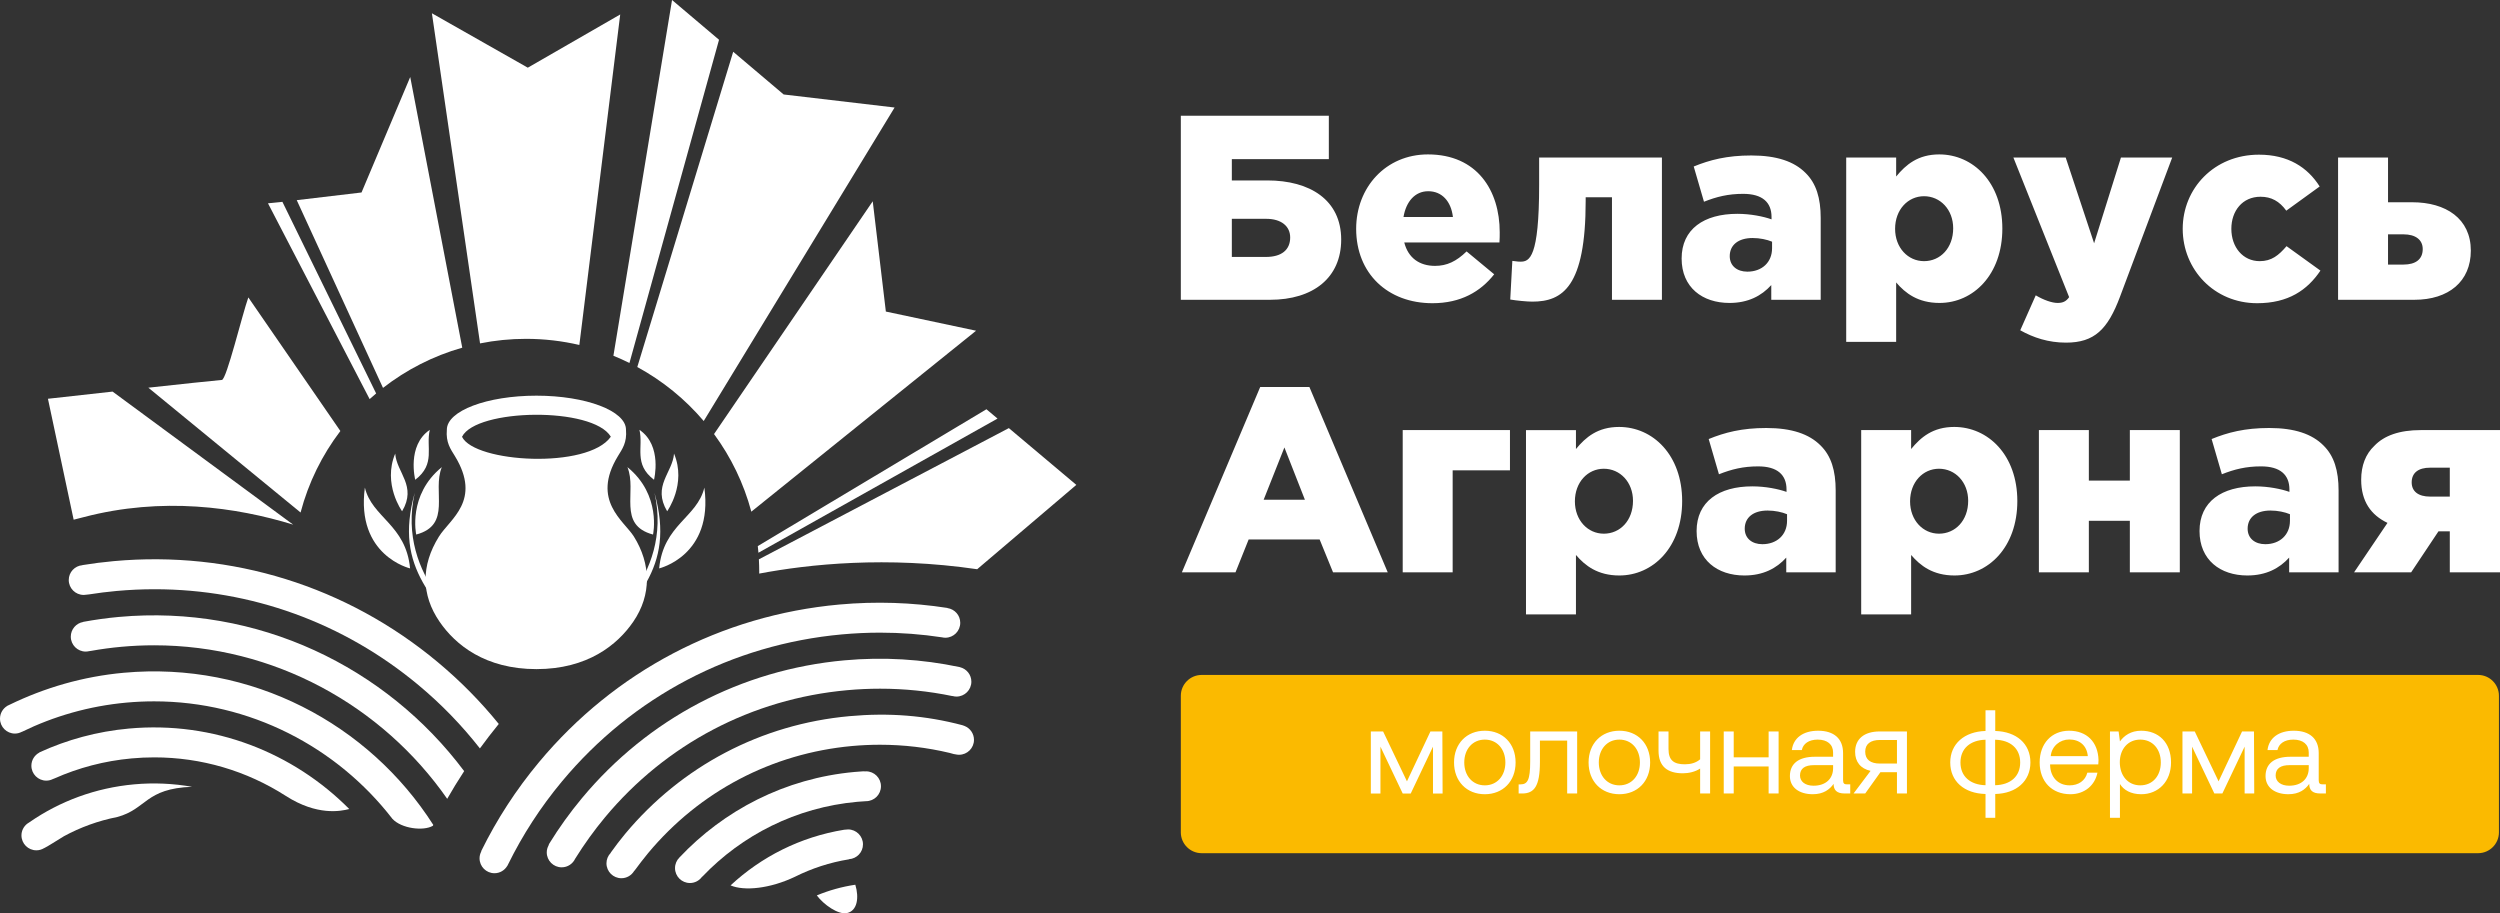<?xml version="1.0" encoding="UTF-8"?> <!-- Creator: CorelDRAW 2019 (64-Bit) --> <svg xmlns="http://www.w3.org/2000/svg" xmlns:xlink="http://www.w3.org/1999/xlink" xml:space="preserve" width="77.138mm" height="28.18mm" style="shape-rendering:geometricPrecision; text-rendering:geometricPrecision; image-rendering:optimizeQuality; fill-rule:evenodd; clip-rule:evenodd" viewBox="0 0 7696.38 2811.64"><rect x="0" y="0" width="7696.38" height="2811.64" fill="#333333" stroke="none"/> <defs> <style type="text/css"> <![CDATA[ .fil1 {fill:#FBBA00} .fil0 {fill:white;fill-rule:nonzero} ]]> </style> </defs> <g id="Слой_x0020_1">  <path class="fil0" d="M3635.24 922.93l274.37 0c133.55,0 219.32,-67.98 219.32,-185.34 0,-122.22 -96.34,-182.11 -227.45,-182.11l-109.21 0 0 -65.55 298.61 0 0 -133.54 -455.64 0 0 566.53zm157.02 -131.93l0 -117.35 106.01 0c46.15,0 73.63,22.67 73.63,57.47 0,38.84 -27.49,59.88 -74.44,59.88l-105.2 0zm617.51 142.45l0 0c87.39,0 148.07,-35.61 190.17,-89.03l-84.97 -70.41c-31.61,30.75 -60.75,44.51 -97.14,44.51 -47.76,0 -82.54,-24.26 -94.73,-72.02l293.03 0c0.81,-10.52 0.81,-21.86 0.81,-31.57 0,-128.68 -69.62,-239.57 -220.93,-239.57 -129.54,0 -220.98,101.17 -220.98,229.05 0,137.59 97.15,229.03 234.74,229.03zm-89.05 -265.47l0 0c8.09,-47.72 35.62,-79.29 76.1,-79.29 42.05,0 70.39,30.72 76.06,79.29l-152.15 0zm396.54 260.61l0 0c93.1,0 164.3,-45.33 164.3,-309.97l0 -11.33 80.96 0 0 315.64 153.78 0 0 -437.86 -377.99 0 0 84.18c0,225 -29.91,236.31 -57.44,236.31 -4.05,0 -8.1,0 -25.09,-2.41l-6.45 118.96c18.59,3.23 51.77,6.48 67.94,6.48zm607.02 4.05l0 0c57.44,0 98.69,-21.86 128.68,-55.03l0 45.32 152.16 0 0 -251.71c0,-61.51 -13.77,-106.83 -46.95,-139.19 -34.81,-34.81 -88.24,-53.43 -166.7,-53.43 -75.29,0 -127.91,13.78 -177.26,34l31.58 108.44c38.85,-15.39 74.4,-24.28 120.55,-24.28 59.1,0 87.43,25.9 87.43,71.22l0 7.29c-25.09,-8.91 -64.72,-17 -105.2,-17 -102.78,0 -171.59,46.93 -171.59,137.59 0,89.03 63.95,136.78 147.31,136.78zm55.02 -96.32l0 0c-31.58,0 -54.21,-17.8 -54.21,-47.74 0,-33.99 25.9,-55.82 70.43,-55.82 22.63,0 44.49,4.84 59.87,11.29l0 20.24c0,43.71 -31.58,72.03 -76.1,72.03zm304.32 216.1l153.78 0 0 -182.92c28.3,33.2 67.16,63.14 133.54,63.14 103.59,0 193.38,-86.59 193.38,-229.04 0,-141.64 -89.8,-228.23 -194.19,-228.23 -65.57,0 -102.78,31.57 -132.73,68.01l0 -58.3 -153.78 0 0 567.34zm239.56 -248.46l0 0c-49.35,0 -89.02,-41.28 -89.02,-99.54 0,-59.1 39.67,-100.37 89.02,-100.37 50.19,0 89.79,41.28 89.79,98.74 0,60.7 -39.6,101.18 -89.79,101.18zm437.02 250.87l0 0c87.43,0 128.72,-40.46 166.73,-142.42l160.26 -427.34 -157.83 0 -82.57 263.86 -87.43 -263.86 -161.03 0 171.59 429.76c-9.71,13.76 -20.2,17.81 -35.58,17.81 -17,0 -42.91,-8.91 -67.2,-23.46l-47.72 107.62c40.4,22.67 86.58,38.03 140.79,38.03zm588.4 -121.38l0 0c96.3,0 154.59,-40.45 195,-100.36l-104.35 -75.27c-24.32,28.33 -46.12,46.15 -82.58,46.15 -51.77,0 -87.36,-42.89 -87.36,-99.54 0,-55.03 33.93,-98.76 89.83,-98.76 33.19,0 58.26,13.75 79.3,42.9l102.78 -74.47c-37.2,-59.07 -97.11,-97.92 -186.94,-97.92 -138.4,0 -234.7,104.39 -234.7,228.24 0,125.45 97.11,229.03 229.03,229.03zm249.27 -10.52l234.7 0c106.02,0 173.99,-56.66 173.99,-151.34 0,-98.75 -76.87,-148.93 -180.46,-148.93l-74.44 0 0 -137.59 -153.78 0 0 437.86zm153.78 -108.45l0 -93.07 47.73 0c37.24,0 59.1,16.99 59.1,45.32 0,31.57 -21.86,47.75 -59.1,47.75l-47.73 0z"></path> <path class="fil0" d="M3638.49 1761.92l165.08 0 40.48 -101.18 218.5 0 41.29 101.18 168.36 0 -241.18 -570.57 -151.39 0 -241.13 570.57zm251.7 -223.38l0 0 63.91 -161.04 63.15 161.04 -127.06 0zm428.11 223.38l153.78 0 0 -314.02 176.41 0 0 -123.82 -330.19 0 0 437.84zm379.54 129.5l153.82 0 0 -182.93c28.33,33.2 67.19,63.16 133.54,63.16 103.59,0 193.41,-86.61 193.41,-229.05 0,-141.63 -89.83,-228.22 -194.22,-228.22 -65.54,0 -102.82,31.55 -132.73,67.99l0 -58.28 -153.82 0 0 567.33zm239.6 -248.45l0 0c-49.39,0 -89.05,-41.28 -89.05,-99.54 0,-59.12 39.66,-100.39 89.05,-100.39 50.16,0 89.83,41.28 89.83,98.76 0,60.7 -39.67,101.18 -89.83,101.18zm433.01 128.68l0 0c57.44,0 98.73,-21.86 128.65,-55.05l0 45.32 152.15 0 0 -251.7c0,-61.5 -13.73,-106.82 -46.91,-139.2 -34.85,-34.79 -88.25,-53.41 -166.73,-53.41 -75.26,0 -127.88,13.78 -177.3,34l31.58 108.44c38.89,-15.39 74.47,-24.28 120.62,-24.28 59.07,0 87.43,25.88 87.43,71.2l0 7.32c-25.09,-8.92 -64.76,-17.02 -105.24,-17.02 -102.81,0 -171.59,46.94 -171.59,137.58 0,89.03 63.95,136.8 147.35,136.8zm55.01 -96.32l0 0c-31.57,0 -54.2,-17.81 -54.2,-47.74 0,-34 25.9,-55.84 70.39,-55.84 22.67,0 44.53,4.84 59.9,11.32l0 20.22c0,43.7 -31.6,72.04 -76.1,72.04zm304.33 216.09l153.74 0 0 -182.93c28.34,33.2 67.19,63.16 133.54,63.16 103.62,0 193.41,-86.61 193.41,-229.05 0,-141.63 -89.79,-228.22 -194.22,-228.22 -65.54,0 -102.81,31.55 -132.73,67.99l0 -58.28 -153.74 0 0 567.33zm239.52 -248.45l0 0c-49.35,0 -89.02,-41.28 -89.02,-99.54 0,-59.12 39.67,-100.39 89.02,-100.39 50.16,0 89.87,41.28 89.87,98.76 0,60.7 -39.71,101.18 -89.87,101.18zm307.56 118.95l153.78 0 0 -158.63 126.21 0 0 158.63 153.82 0 0 -437.84 -153.82 0 0 155.39 -126.21 0 0 -155.39 -153.78 0 0 437.84zm641.79 9.73l0 0c57.45,0 98.74,-21.86 128.65,-55.05l0 45.32 152.16 0 0 -251.7c0,-61.5 -13.73,-106.82 -46.95,-139.2 -34.78,-34.79 -88.17,-53.41 -166.66,-53.41 -75.33,0 -127.91,13.78 -177.26,34l31.54 108.44c38.86,-15.39 74.48,-24.28 120.63,-24.28 59.06,0 87.36,25.88 87.36,71.2l0 7.32c-25.06,-8.92 -64.73,-17.02 -105.21,-17.02 -102.78,0 -171.55,46.94 -171.55,137.58 0,89.03 63.95,136.8 147.3,136.8zm55.06 -96.32l0 0c-31.58,0 -54.25,-17.81 -54.25,-47.74 0,-34 25.91,-55.84 70.4,-55.84 22.63,0 44.49,4.84 59.9,11.32l0 20.22c0,43.7 -31.57,72.04 -76.06,72.04zm273.52 86.59l175.64 0 84.16 -126.24 34.81 0 0 126.24 154.55 0 0 -437.84 -243.61 0c-66.34,0 -113.26,17 -143.26,48.54 -26.68,25.09 -40.48,60.72 -40.48,104.41 0,66.39 29.99,108.45 80.96,132.74l-102.78 152.14zm233.89 -233.09l0 0c-36.39,0 -56.63,-16.17 -56.63,-43.7 0,-29.93 21.05,-45.32 56.63,-45.32l60.72 0 0 89.02 -60.72 0z"></path> <path class="fil1" d="M3699.27 2077.85l3929.85 0c35.19,0 63.98,28.79 63.98,64.01l0 420.73c0,35.19 -28.79,63.99 -63.98,63.99l-3929.85 0c-35.23,0 -64.02,-28.8 -64.02,-63.99l0 -420.73c0,-35.22 28.79,-64.01 64.02,-64.01z"></path> <path class="fil0" d="M1783.54 1062l125.83 -1017.5 -284.52 163.87 -295.2 -167.52 148.2 1016.31c45.8,-9.19 93.18,-14.03 141.66,-14.03 56.44,0 111.33,6.54 164.03,18.87z"></path> <path class="fil0" d="M1423.05 1070.36l-160.14 -833.3 -149.93 355.5 -199.45 23.62 265.57 577.97c71.7,-55.8 154.25,-98.32 243.95,-123.79z"></path> <path class="fil0" d="M2686.75 619.63l-488.55 716.63c52.07,70.83 91.45,151.61 114.81,238.95l691.92 -557.06 -277.77 -58.98 -40.41 -339.55z"></path> <path class="fil0" d="M257.74 1592c241.66,-63.32 469,-30.91 644.79,23.14l-555.91 -409.58c-107.91,11.89 -199.05,22.05 -199.05,22.05l79.17 372.33 31 -7.93z"></path> <path class="fil0" d="M2166.45 1296.12l587.6 -965.11 -341.5 -40.16 -155.35 -131.49 -295.26 970.56c78.05,42.45 147.37,99.03 204.51,166.2z"></path> <path class="fil0" d="M3105.79 1317.94l-769.53 403.97c0.69,12.93 1.06,25.9 1.06,38.99l-0.07 4.95c153.48,-29.08 392.05,-54.22 671.05,-13.46l305.22 -259.64 -207.72 -174.81z"></path> <path class="fil0" d="M2334.87 1701.66l736.04 -413.07 -34.14 -28.69 -703.89 421.23c0.76,6.82 1.43,13.66 2,20.53z"></path> <path class="fil0" d="M1047.85 1326.89l-283.36 -411.26c-18.95,53.08 -66.96,252.76 -81.42,254.03 -32.59,2.9 -126.28,12.92 -226.41,23.85l468.67 384.28c24.27,-92.2 66.4,-177.16 122.51,-250.9z"></path> <path class="fil0" d="M1157.95 1211.26l-288.53 -589.88 -44.44 4.52 312.95 602.79c6.56,-5.95 13.25,-11.73 20.01,-17.43z"></path> <path class="fil0" d="M1937.79 1117.43l275.78 -995 -144.67 -122.43 -180.5 1095.26c16.8,6.79 33.26,14.21 49.39,22.18z"></path> <path class="fil0" d="M1564.55 2660.34c0.02,-0.03 0.03,-0.07 0.08,-0.16 44.3,-90.04 99.55,-175.48 165.42,-254.57 217.48,-261.05 523.61,-421.78 861.98,-452.6 39.34,-3.58 78.56,-5.37 117.58,-5.37 64.17,0 127.77,4.9 190.38,14.39 3.31,0.77 6.71,1.24 10.25,1.24 25.38,0 45.94,-20.58 45.94,-45.96 0,-23.03 -16.97,-41.89 -39.06,-45.26 -0.33,-0.18 -0.74,-0.36 -1.05,-0.55 -107.71,-16.68 -219.1,-20.69 -332.4,-10.39 -362.93,33.05 -691.25,205.45 -924.51,485.45 -70.46,84.58 -129.64,175.94 -177.06,272.23 -0.57,1.13 -0.79,2.21 -0.86,3.27 -3.06,6.13 -4.92,12.96 -4.92,20.27 0,25.37 20.58,45.94 45.95,45.94 16.87,0 31.44,-9.17 39.44,-22.7 0.05,0.04 0.09,0.06 0.13,0.13 0.86,-1.82 1.82,-3.56 2.7,-5.37z"></path> <path class="fil0" d="M2607.68 2124.82c34.01,-3.09 67.91,-4.65 101.65,-4.65 75.26,0 149.63,7.65 222.2,22.67 0.42,0.11 0.79,-0.09 1.2,-0.07 3.78,1.02 7.65,1.71 11.73,1.71 25.39,0 45.95,-20.58 45.95,-45.94 0,-21.62 -14.99,-39.62 -35.07,-44.53 -0.03,-0.06 -0.03,-0.11 -0.03,-0.13 -0.39,-0.11 -0.8,-0.16 -1.17,-0.24 -0.33,-0.05 -0.61,-0.14 -0.93,-0.18 -115,-24.17 -233.58,-31.5 -353.9,-20.54 -317.03,28.87 -603.84,179.48 -807.6,424.05 -37.13,44.59 -70.69,91.32 -100.54,139.84 -1.17,1.93 -1.84,3.78 -2.27,5.64 -3.52,6.48 -5.7,13.8 -5.7,21.69 0,25.37 20.56,45.96 45.95,45.96 18.61,0 34.55,-11.12 41.79,-27.06l0.1 0c26.96,-43.35 58.32,-87.1 91.56,-127 187.98,-225.64 452.6,-364.57 745.09,-391.21z"></path> <path class="fil0" d="M2514.58 2756.57c21.14,28.46 65.69,59.68 92.16,54.5 32.85,-6.53 38.41,-47.93 26.38,-87.39 -41.52,6.17 -81.23,17.36 -118.54,32.9z"></path> <path class="fil0" d="M365.67 1899.29c-37.08,3.38 -73.58,8.53 -109.52,15.15 -0.02,0.13 0,0.23 -0.04,0.35 -21.66,3.7 -38.18,22.46 -38.18,45.19 0,25.36 20.56,45.94 45.94,45.94 3.49,0 6.84,-0.46 10.11,-1.21 2.12,-0.26 4.37,-0.6 6.82,-1.02 30.62,-5.45 61.71,-9.65 93.24,-12.52 33.76,-3.06 67.28,-4.58 100.53,-4.58 368.2,0 701.58,184.76 902.16,472.63 15.95,-27.96 33.28,-56.38 52.2,-85.24 -239.96,-320.7 -635.89,-513.56 -1063.26,-474.68z"></path> <path class="fil0" d="M381.31 2071.1c-126.02,11.47 -244.34,46.21 -351.93,98.53 -1.44,0.55 -2.78,1.24 -4.17,1.98 -0.89,0.44 -1.82,0.81 -2.7,1.26 -0.2,0.08 -0.21,0.31 -0.4,0.41 -13.2,8.07 -22.11,22.49 -22.11,39.12 0,25.36 20.56,45.95 45.95,45.95 7.64,0 14.76,-2.06 21.09,-5.37 0.07,0.06 0.1,0.11 0.17,0.13 98.43,-48.17 207.03,-79.6 322.47,-90.13 28.48,-2.56 56.72,-3.84 84.77,-3.84 294.45,0 562.46,140.15 733.62,361.7 27.84,30.15 95.54,38.37 124.44,21.46 0.47,-0.95 0.91,-1.86 1.38,-2.78 -198.58,-311.32 -560.05,-504.12 -952.56,-468.41z"></path> <path class="fil0" d="M396.95 2242.89c-98.21,8.94 -190.94,34.47 -275.84,73.47 0.04,0.14 0.09,0.27 0.15,0.43 -14.59,7.71 -24.65,22.83 -24.65,40.5 0,25.36 20.56,45.96 45.94,45.96 7.3,0 14.11,-1.86 20.22,-4.87 1.69,-0.53 3.52,-1.21 5.53,-2.15 73.25,-32.51 152.92,-53.78 237.05,-61.43 23.33,-2.15 46.57,-3.19 69.72,-3.19 144.51,0 284.2,41.15 405.32,118.98 95.78,61.24 168.05,46.96 194.84,40.04 -171.85,-173.27 -416.77,-271.55 -678.27,-247.74z"></path> <path class="fil0" d="M412.58 2414.69c-117.66,10.73 -227.85,51.33 -322.38,116.92 -2.4,1.31 -4.69,2.8 -6.81,4.51l-0.07 0.04c-0.02,0.05 -0.02,0.05 -0.02,0.05 -10.44,8.42 -17.25,21.15 -17.25,35.61 0,25.38 20.59,45.94 45.97,45.94 8.64,0 16.63,-2.51 23.54,-6.67 0.19,-0.07 0.3,-0.02 0.48,-0.11 11.08,-5.26 35.05,-21.11 60.87,-36.68 50.43,-27.37 105.51,-47.56 163.99,-59.07 91.2,-24.6 85.61,-87.86 230.35,-93.02 -57.66,-10.22 -117.56,-13.09 -178.65,-7.52z"></path> <path class="fil0" d="M211.63 1785.56c0,25.37 20.57,45.96 45.96,45.96 0.69,0 1.31,-0.17 2,-0.22 0,0.07 0.02,0.1 0.02,0.15 4.48,-0.73 9.88,-0.84 14.39,-1.55 27.89,-4.4 56.03,-7.93 84.41,-10.53 39.35,-3.57 78.56,-5.37 117.59,-5.37 296.62,0 581.26,102.64 811.98,294.85 70.71,58.9 134,124.36 189.41,195.18 18.17,-24.92 37.47,-50.05 58.1,-75.29 -55.84,-68.86 -118.82,-132.76 -188.47,-190.78 -279.97,-233.27 -634.07,-343.51 -996.97,-310.49 -32.39,2.94 -64.48,7.05 -96.27,12.22 0,0.07 0,0.18 0.03,0.3 -23.57,1.94 -42.16,21.48 -42.16,45.56z"></path> <path class="fil0" d="M2969.94 2235.17c-1.77,-0.91 -3.86,-1.75 -6.66,-2.47 -114.05,-30.28 -227.31,-38.97 -348.32,-27.96 -271.12,24.68 -516.44,153.47 -690.69,362.67 -15.03,18.04 -29.67,37.34 -43.51,56.74 -0.44,0.61 -0.68,1.29 -0.98,1.93 -7.86,8.27 -12.75,19.35 -12.75,31.64 0,25.35 20.55,45.96 45.96,45.96 16.55,0 30.95,-8.84 39.02,-21.99 0.95,-1.06 1.86,-1.93 2.89,-3.3 13.07,-17.46 26.15,-35.01 40.26,-51.92 158.46,-190.25 381.58,-307.36 628.16,-329.85 28.66,-2.58 57.28,-3.88 85.69,-3.88 72.93,0 144.86,8.54 214.62,25.19 10.24,3.05 16.07,4.45 19.18,4.61 3.15,0.68 6.37,1.05 9.7,1.05 25.36,0 45.94,-20.55 45.94,-45.95 0,-19.19 -11.78,-35.58 -28.5,-42.45z"></path> <path class="fil0" d="M2666.13 2374.61c-0.8,0 -1.54,0.18 -2.29,0.23 -1.67,-0.31 -3.55,-0.49 -6,-0.36 -9.05,0.54 -18.15,1.22 -27.25,2.06 -213.95,19.47 -402.23,118.09 -539.07,263.44l-0.01 0.04c-0.03,0.03 -0.03,0.03 -0.03,0.03 -8.28,8.31 -13.41,19.79 -13.41,32.45 0,25.36 20.57,45.92 45.96,45.92 15.25,0 28.67,-7.51 37.04,-18.97 0.43,-0.33 0.94,-0.49 1.35,-0.91 121.59,-127.31 287.87,-212.93 476.55,-230.12 8.98,-0.83 17.9,-1.43 26.81,-1.91l0.02 -0.04c0.09,0 0.21,0.04 0.21,0.04 25.48,0 46.07,-20.56 46.07,-45.97 0,-25.37 -20.58,-45.94 -45.94,-45.94z"></path> <path class="fil0" d="M2610.77 2553.42c-1.27,0 -2.47,0.26 -3.74,0.35 -3.09,0.04 -6.08,0.27 -8.47,0.66 -134.86,21.98 -254.99,83.43 -349.47,171.28 41.57,18 121.19,10.33 198.55,-26.7 51.23,-25.62 106.96,-43.97 165.93,-53.55 0,-0.17 0,-0.28 0,-0.42 24.05,-1.5 43.13,-21.24 43.13,-45.69 0,-25.38 -20.57,-45.94 -45.94,-45.94z"></path> <path class="fil0" d="M1951.5 1651.84c-30.04,-48.15 -132.35,-110.86 -49.42,-247.25 13.67,-22.45 28.51,-41.99 25.05,-81.71l0 -0.14c0,-57.81 -123.45,-104.63 -275.72,-104.63 -152.28,0 -275.75,46.82 -275.75,104.63 -3.46,39.81 11.37,59.36 25.06,81.85 82.92,136.39 -15.54,192.9 -49.41,247.25 -55.6,89.18 -54.81,179.23 1.8,261.97 48.99,71.63 141.05,146.11 298.3,146.11 157.19,0 249.28,-74.48 298.27,-146.11 56.62,-82.73 54.55,-177.42 1.82,-261.97zm-71.03 -307.41c-70.62,100.76 -419.53,80.2 -458.14,0.25 43.55,-87.26 402.38,-93.36 458.14,-0.25z"></path> <path class="fil0" d="M1835.81 1942.46c0,0 239.06,-160.71 179.02,-425.37 33.38,118.81 17.08,200.71 -24.73,275.67 -41.83,75 -116.14,149.52 -116.14,149.52l-38.15 0.18z"></path> <path class="fil0" d="M2010.39 1645.63c0,0 26.76,-121.85 -78.88,-207.56 30.65,74.43 -32.37,177.8 78.88,207.56z"></path> <path class="fil0" d="M2029.22 1749.85c0,0 167.39,-39.3 139.19,-248.78 -22.14,92.8 -126.19,113.82 -139.19,248.78z"></path> <path class="fil0" d="M2053.85 1573.93c0,0 60.5,-83.65 21.19,-177.55 -4.28,59 -67.54,99.38 -21.19,177.55z"></path> <path class="fil0" d="M2013.41 1477.03c0,0 26.7,-105.34 -44.86,-153.74 12.83,53.37 -19.12,104.91 44.86,153.74z"></path> <path class="fil0" d="M1455.91 1942.46c0,0 -239.07,-160.71 -179.03,-425.37 -33.38,118.81 -17.08,200.71 24.72,275.67 41.84,75 116.14,149.52 116.14,149.52l38.17 0.18z"></path> <path class="fil0" d="M1281.32 1645.63c0,0 -26.77,-121.85 78.87,-207.56 -30.66,74.43 32.36,177.8 -78.87,207.56z"></path> <path class="fil0" d="M1262.47 1749.85c0,0 -167.36,-39.3 -139.18,-248.78 22.14,92.8 126.2,113.82 139.18,248.78z"></path> <path class="fil0" d="M1237.86 1573.93c0,0 -60.5,-83.65 -21.18,-177.55 4.27,59 67.52,99.38 21.18,177.55z"></path> <path class="fil0" d="M1278.29 1477.03c0,0 -26.7,-105.34 44.86,-153.74 -12.81,53.37 19.11,104.91 -44.86,153.74z"></path> <path class="fil0" d="M4249.77 2442.84l0 -144.18 68.52 144.18 24.74 0 68.49 -144.18 0 144.18 29.6 0 -0.74 -191.01 -36.71 0 -72.27 153.55 -73.42 -153.55 -37.8 0 0 191.01 29.57 0zm321.35 2.24c55.75,0 94.72,-39.7 94.72,-97.75 0,-58.05 -38.96,-97.74 -94.72,-97.74 -55.82,0 -94.78,39.69 -94.78,97.74 0,58.05 38.96,97.75 94.78,97.75zm0 -27.34c-37.83,0 -63.32,-29.58 -63.32,-70.41 0,-40.82 25.48,-70.41 63.32,-70.41 37.8,0 63.26,29.59 63.26,70.41 0,40.83 -25.45,70.41 -63.26,70.41zm114.57 25.09c37.1,0 55.06,-21.33 55.06,-97.37l0 -65.54 83.87 0 0 162.91 30.73 0 0 -191.01 -144.56 0 0 92.51c0,57.29 -8.23,70.41 -29.95,70.41l-5.63 0 0 28.09 10.49 0zm299.61 2.24c55.78,0 94.75,-39.7 94.75,-97.75 0,-58.05 -38.96,-97.74 -94.75,-97.74 -55.79,0 -94.76,39.69 -94.76,97.74 0,58.05 38.96,97.75 94.76,97.75zm0 -27.34c-37.8,0 -63.29,-29.58 -63.29,-70.41 0,-40.82 25.48,-70.41 63.29,-70.41 37.83,0 63.29,29.59 63.29,70.41 0,40.83 -25.45,70.41 -63.29,70.41zm248.67 -80.14c-12.74,10.87 -28.82,15.36 -47.19,15.36 -33.3,0 -50.17,-11.98 -50.17,-46.81l0 -54.32 -30.72 0 0 59.55c0,49.06 28.48,69.28 74.9,69.28 18.73,0 38.57,-4.87 53.18,-14.61l0 76.78 30.7 0 0 -191.01 -30.7 0 0 85.78zm210.84 -6l-107.47 0 0 -79.78 -30.72 0 0 191.01 30.72 0 0 -83.14 107.47 0 0 83.14 30.72 0 0 -191.01 -30.72 0 0 79.78zm241.56 83.14c-8.62,0 -12.35,-2.62 -12.35,-12.73l0 -83.51c0,-44.56 -28.1,-68.91 -76.77,-68.91 -46.08,0 -76.42,22.09 -80.93,59.54l30.73 0c3.73,-19.48 21.72,-32.22 48.68,-32.22 29.95,0 47.55,15 47.55,39.71l0 13.1 -56.17 0c-50.17,0 -76.78,21.36 -76.78,59.53 0,34.85 28.48,55.81 70.4,55.81 32.99,0 52.06,-14.61 64.06,-31.83 0.35,18.73 8.97,29.58 34.45,29.58l16.83 0 0 -28.09 -9.72 0zm-43.08 -49.8c0,31.81 -22.07,53.93 -60.29,53.93 -25.45,0 -41.58,-12.74 -41.58,-31.47 0,-21.72 15.39,-31.84 42.7,-31.84l59.17 0 0 9.38zm143.43 -113.12c-48.3,0 -75.65,23.62 -75.65,62.92 0,30.72 16.86,51.69 47.59,58.43l-52.44 69.66 35.93 0 46.81 -65.54 50.93 0 0 65.54 30.73 0 0 -191.01 -83.91 0zm0.77 98.88c-28.82,0 -45.34,-11.99 -45.34,-36.7 0,-23.6 16.51,-35.95 45.34,-35.95l52.41 0 0 72.65 -52.41 0zm355 167.03l0 -73.39c65.19,-1.51 108.23,-39.71 108.23,-97.01 0,-58.05 -43.04,-95.11 -108.23,-96.99l0 -63.67 -29.95 0 0 63.67c-65.15,1.88 -108.62,39.7 -108.62,96.99 0,58.05 43.08,95.5 108.62,97.01l0 73.39 29.95 0zm-29.95 -100.36c-46.81,-1.13 -77.15,-26.97 -77.15,-70.04 0,-43.06 30.34,-68.9 77.15,-70.02l0 140.06zm29.6 -140.06c47.16,1.12 77.12,26.96 77.12,70.02 0,43.07 -29.95,68.91 -77.12,70.04l0 -140.06zm231.81 167.77c44.17,0 75.64,-28.1 83.14,-66.29l-31.12 0c-6.34,24.72 -27.32,38.95 -54.28,38.95 -36.32,0 -59.17,-25.46 -60.29,-61.78l0 -2.63 148.29 0c0.38,-4.49 0.74,-8.99 0.74,-13.11 -1.48,-56.54 -36.68,-90.62 -90.6,-90.62 -53.92,0 -90.63,39.69 -90.63,97.74 0,58.43 37.46,97.75 94.76,97.75zm-60.68 -117.21c2.99,-31.09 28.82,-51.31 56.92,-51.31 31.85,0 54.31,18.36 57.3,51.31l-114.22 0zm278.63 -78.27c-32.21,0 -52.8,15.36 -65.54,32.96l-4.11 -30.72 -26.58 0 0 265.91 30.69 0 0 -104.11c11.61,18.36 33.33,31.46 65.54,31.46 52.83,0 91.76,-39.32 91.76,-97.75 0,-62.16 -38.93,-97.74 -91.76,-97.74l0 0zm-2.99 168.15c-37.45,0 -62.94,-29.21 -62.94,-71.15 0,-40.82 25.49,-69.67 62.94,-69.67 37.83,0 63.29,28.85 63.29,70.41 0,41.59 -25.45,70.41 -63.29,70.41l0 0zm159.56 25.09l0 -144.18 68.52 144.18 24.71 0 68.52 -144.18 0 144.18 29.6 0 -0.78 -191.01 -36.67 0 -72.31 153.55 -73.38 -153.55 -37.83 0 0 191.01 29.6 0zm402.2 -28.09c-8.62,0 -12.35,-2.62 -12.35,-12.73l0 -83.51c0,-44.56 -28.09,-68.91 -76.77,-68.91 -46.08,0 -76.42,22.09 -80.92,59.54l30.73 0c3.76,-19.48 21.71,-32.22 48.67,-32.22 29.96,0 47.59,15 47.59,39.71l0 13.1 -56.21 0c-50.16,0 -76.77,21.36 -76.77,59.53 0,34.85 28.48,55.81 70.4,55.81 32.98,0 52.09,-14.61 64.05,-31.83 0.35,18.73 8.98,29.58 34.46,29.58l16.86 0 0 -28.09 -9.76 0zm-43.04 -49.8c0,31.81 -22.1,53.93 -60.33,53.93 -25.44,0 -41.57,-12.74 -41.57,-31.47 0,-21.72 15.35,-31.84 42.69,-31.84l59.21 0 0 9.38z"></path> </g> </svg> 